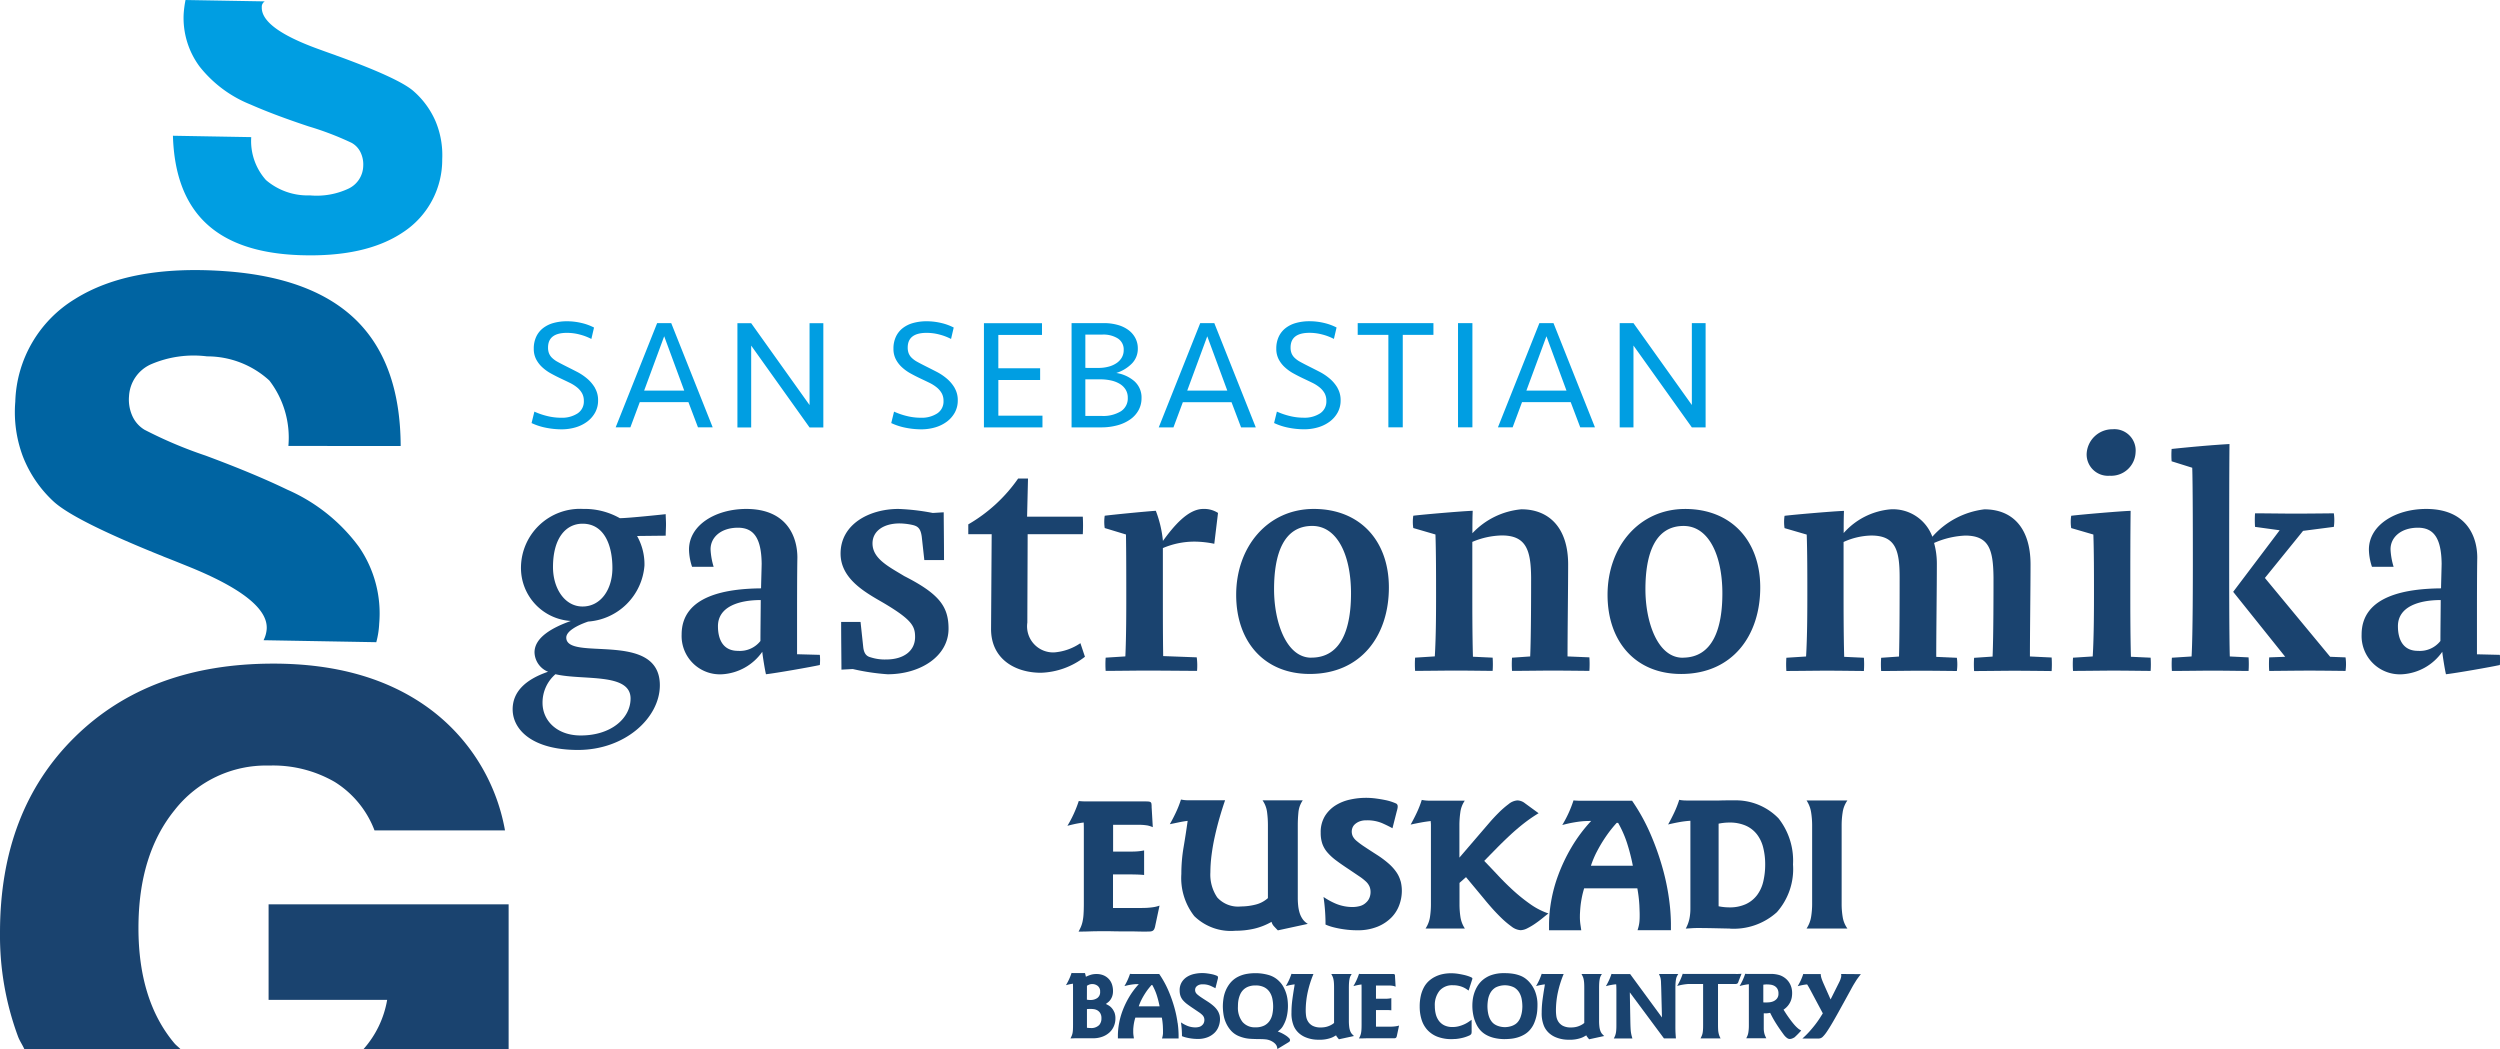 <svg id="logo_header" xmlns="http://www.w3.org/2000/svg" xmlns:xlink="http://www.w3.org/1999/xlink" width="198.328" height="83.223" viewBox="0 0 198.328 83.223">
  <defs>
    <clipPath id="clip-path">
      <rect id="Rectángulo_3390" data-name="Rectángulo 3390" width="198.328" height="83.223" fill="none"/>
    </clipPath>
  </defs>
  <g id="Grupo_5159" data-name="Grupo 5159" clip-path="url(#clip-path)">
    <path id="Trazado_13118" data-name="Trazado 13118" d="M505.1,311.7a2.073,2.073,0,0,1-1.783.782c-1.246,0-1.587-1-1.587-1.954,0-1.563,1.685-2.076,3.395-2.076,0,.61-.024,2.393-.024,3.248m-3.713-5.886a5.567,5.567,0,0,1-.244-1.392c0-.952.831-1.709,2.174-1.709,1.27,0,1.856.855,1.88,2.857,0,.122-.048,1.856-.048,1.954-2.614.025-6.3.513-6.3,3.663a3.039,3.039,0,0,0,3.249,3.151,4.189,4.189,0,0,0,3.15-1.783c.025.318.22,1.514.293,1.783.855-.1,3.492-.562,4.274-.733a4.461,4.461,0,0,0,0-.806L508,312.755V310.7c0-1.9,0-4.249.024-5.617,0-1.685-.855-3.859-4.054-3.859-2.417,0-4.542,1.27-4.542,3.224a4.508,4.508,0,0,0,.244,1.368ZM491.518,313a7.969,7.969,0,0,0,0,1.075c.537,0,2.125-.025,3.224-.025.952,0,2.833.025,2.833.025a3.957,3.957,0,0,0,0-1.075l-1.221-.048-5.177-6.253,3.028-3.736,2.442-.317a3.959,3.959,0,0,0,0-1.075s-2.174.025-3.126.025c-.635,0-2.369-.025-3.126-.025a7.969,7.969,0,0,0,0,1.075l1.954.269-3.688,4.884,4.127,5.153Zm-1.636,1.075a7.754,7.754,0,0,0,0-1.075l-1.49-.073c-.049-1.734-.049-6.032-.049-7.424,0-2.052,0-7.376.025-9.427-1.344.073-3.224.244-4.591.39a6.584,6.584,0,0,0,0,.977l1.636.513c.049,1.319.049,6.252.049,7.571,0,1.123,0,5.642-.1,7.4l-1.563.1a7.625,7.625,0,0,0,0,1.05c.831,0,2.54-.025,3.151-.025,1.05,0,2.442.025,2.93.025M478.867,298.59a1.937,1.937,0,0,0,2.052-1.856,1.69,1.69,0,0,0-1.832-1.832,2.046,2.046,0,0,0-2.051,1.954,1.694,1.694,0,0,0,1.831,1.734m-2.906,15.484c.709,0,2.54-.025,3.151-.025,1.05,0,2.515.025,3,.025a7.605,7.605,0,0,0,0-1.05l-1.563-.073c-.049-1.734-.049-3.981-.049-5.129,0-2.052,0-4.4.025-6.448-.782.024-3.932.293-4.714.391a3.277,3.277,0,0,0,0,.977l1.758.512c.049,1.319.049,3.273.049,4.591,0,1.148,0,3.468-.1,5.08l-1.563.1a7.625,7.625,0,0,0,0,1.05m-3.419-1.148c0-1.807.049-5.617.049-7.3,0-2.906-1.441-4.372-3.663-4.372a6.55,6.55,0,0,0-4.127,2.174,3.324,3.324,0,0,0-3.322-2.174,5.607,5.607,0,0,0-3.712,1.881c0-.586,0-1.2.024-1.758-.782.024-3.932.293-4.714.391a3.277,3.277,0,0,0,0,.977l1.758.512c.049,1.319.049,3.346.049,4.664,0,1.124,0,3.4-.1,5.007l-1.563.1a7.419,7.419,0,0,0,0,1.05c.708,0,2.54-.025,3.15-.025,1.05,0,2.516.025,3,.025a7.437,7.437,0,0,0,0-1.05l-1.563-.073c-.049-1.734-.049-3.932-.049-5.056v-4.054a5.535,5.535,0,0,1,2.2-.512c1.93,0,2.247,1.172,2.247,3.321,0,1.148,0,4.616-.049,6.277l-1.417.1a7.625,7.625,0,0,0,0,1.05c.684,0,2.467-.025,3.1-.025.952,0,2.906.025,2.906.025a3.821,3.821,0,0,0,0-1.05l-1.636-.073c0-1.808.049-5.642.049-7.327a6.163,6.163,0,0,0-.22-1.709,6.829,6.829,0,0,1,2.467-.586c1.929,0,2.222,1.172,2.247,3.321,0,1.148,0,4.616-.073,6.277l-1.466.1a7.625,7.625,0,0,0,0,1.05c.684,0,2.54-.025,3.151-.025.952,0,3,.025,3,.025a8,8,0,0,0,0-1.075Zm-27.549.1c-2,0-2.954-2.857-2.954-5.422,0-2.857.781-5.031,3.028-5.031,2,0,3.077,2.345,3.077,5.348,0,2.687-.708,5.1-3.151,5.1m-.122,1.294c4.078,0,6.277-3.052,6.277-6.862,0-3.712-2.3-6.228-5.959-6.228-3.639,0-6.154,2.979-6.154,6.814,0,3.712,2.222,6.276,5.837,6.276m-13.408-.244c.684,0,2.515-.025,3.15-.025.952,0,2.98.025,2.98.025a8,8,0,0,0,0-1.075l-1.734-.073c0-1.807.049-5.617.049-7.3,0-2.906-1.514-4.372-3.712-4.372a6.073,6.073,0,0,0-3.884,1.9c0-.61,0-1.221.025-1.782-.782.024-3.932.293-4.714.391a3.273,3.273,0,0,0,0,.977l1.758.512c.049,1.319.049,3.492.049,4.811,0,1.148,0,3.249-.1,4.86l-1.563.1a7.606,7.606,0,0,0,0,1.05c.709,0,2.54-.025,3.151-.025,1.05,0,2.515.025,3,.025a7.605,7.605,0,0,0,0-1.05l-1.563-.073c-.049-1.734-.049-3.786-.049-4.909v-4.2a6.276,6.276,0,0,1,2.345-.512c1.929,0,2.3,1.172,2.319,3.321,0,1.148,0,4.616-.073,6.277l-1.441.1a7.382,7.382,0,0,0,0,1.05m-15.923-1.05c-2,0-2.955-2.857-2.955-5.422,0-2.857.782-5.031,3.028-5.031,2,0,3.077,2.345,3.077,5.348,0,2.687-.708,5.1-3.15,5.1m-.122,1.294c4.079,0,6.276-3.052,6.276-6.862,0-3.712-2.3-6.228-5.959-6.228-3.639,0-6.155,2.979-6.155,6.814,0,3.712,2.222,6.276,5.837,6.276m-7.278-12.773a2.023,2.023,0,0,0-1.172-.317c-1.221,0-2.368,1.392-3.2,2.54v-.024a9.108,9.108,0,0,0-.562-2.369c-.782.049-3.273.293-4.054.391a3.269,3.269,0,0,0,0,.977l1.685.512c.025,1.319.025,3.639.025,4.958,0,1.123,0,3.1-.073,4.713l-1.563.1a7.606,7.606,0,0,0,0,1.05c.684,0,2.54-.025,3.15-.025,1.222,0,3.737.025,4.1.025a5.085,5.085,0,0,0-.024-1.075l-2.663-.1c-.024-1.734-.024-3.322-.024-4.713V304.33a6.36,6.36,0,0,1,2.589-.513,7.96,7.96,0,0,1,1.49.171Zm-10.917,10.331a4.273,4.273,0,0,1-2.076.733A2.07,2.07,0,0,1,393,310.239c0-.733.025-6.276.025-7.009H397.4a13.051,13.051,0,0,0,0-1.392h-4.42l.073-3.029h-.781a12.348,12.348,0,0,1-3.957,3.639v.782h1.856l-.049,7.522c0,2.393,1.929,3.468,3.956,3.468a5.987,5.987,0,0,0,3.492-1.27Zm-12.382-6.594h1.563c0-1.417-.025-3.151-.025-3.786-.1,0-.757.049-.879.049a17.414,17.414,0,0,0-2.711-.317c-2.3,0-4.592,1.2-4.592,3.541,0,2.027,2,3.1,3.395,3.908,2.271,1.343,2.516,1.856,2.516,2.711,0,1.1-.9,1.783-2.3,1.783a3.671,3.671,0,0,1-1.221-.171c-.293-.073-.513-.244-.586-.757l-.22-2.052h-1.539c0,1.417.024,3.151.024,3.786l.9-.049a17.5,17.5,0,0,0,2.76.415c2.589,0,4.836-1.417,4.836-3.614,0-1.759-.733-2.76-3.517-4.176-1.2-.733-2.515-1.368-2.515-2.589,0-1,.9-1.587,2.149-1.587a5.146,5.146,0,0,1,.928.1c.488.1.733.244.83.952ZM371.826,311.7a2.071,2.071,0,0,1-1.782.782c-1.246,0-1.588-1-1.588-1.954,0-1.563,1.685-2.076,3.395-2.076,0,.61-.025,2.393-.025,3.248m-3.712-5.886a5.567,5.567,0,0,1-.244-1.392c0-.952.83-1.709,2.174-1.709,1.27,0,1.856.855,1.88,2.857,0,.122-.049,1.856-.049,1.954-2.613.025-6.3.513-6.3,3.663a3.039,3.039,0,0,0,3.248,3.151,4.191,4.191,0,0,0,3.15-1.783c.025.318.22,1.514.293,1.783.855-.1,3.492-.562,4.273-.733a4.335,4.335,0,0,0,0-.806l-1.807-.049V310.7c0-1.9,0-4.249.025-5.617,0-1.685-.855-3.859-4.054-3.859-2.418,0-4.543,1.27-4.543,3.224a4.5,4.5,0,0,0,.244,1.368Zm-10.4,3.15c-1.417,0-2.344-1.441-2.344-3.126,0-2.344,1.05-3.443,2.344-3.443,1.709,0,2.369,1.685,2.369,3.517,0,1.709-.928,3.052-2.369,3.052m3.81,7.3c0,1.563-1.539,2.931-3.956,2.931-1.88,0-3.028-1.172-3.028-2.589a2.972,2.972,0,0,1,1.025-2.271c2.149.513,5.959-.147,5.959,1.929m-3.81-15.044a4.688,4.688,0,0,0-4.884,4.591,4.212,4.212,0,0,0,3.956,4.3c-1.441.513-2.882,1.294-2.882,2.491a1.715,1.715,0,0,0,1.074,1.538c-1.856.635-2.809,1.636-2.809,2.979,0,1.636,1.587,3.224,5.178,3.224,3.761,0,6.5-2.564,6.5-5.129,0-4.4-7.424-1.856-7.424-3.785,0-.513.879-.977,1.733-1.27a4.829,4.829,0,0,0,4.47-4.445,4.581,4.581,0,0,0-.586-2.344l2.271-.025c0-.269.024-.61.024-.9s-.024-.586-.024-.806c0,0-2.955.318-3.639.318a5.67,5.67,0,0,0-2.955-.733" transform="translate(-311.5 -260.849)" fill="#1a436f"/>
    <path id="Trazado_13119" data-name="Trazado 13119" d="M29.71,469.129H40.062a15.343,15.343,0,0,0-6.123-9.749Q29.108,455.9,21.68,455.9q-9.836,0-15.758,5.839T0,477.243a23.049,23.049,0,0,0,1.434,8.249c.134.352.344.646.495.985H14.314c-.164-.171-.35-.3-.505-.489q-2.826-3.388-2.825-9.119,0-5.811,2.867-9.347a9.21,9.21,0,0,1,7.514-3.535,9.77,9.77,0,0,1,5.191,1.3,7.775,7.775,0,0,1,3.154,3.843M40.35,486.477V474.994H21.308v7.579h9.406a7.877,7.877,0,0,1-1.869,3.9Z" transform="translate(0 -403.254)" fill="#1a436f"/>
    <path id="Trazado_13120" data-name="Trazado 13120" d="M40.856,199.494q-.023-6.434-3.424-9.876-3.471-3.5-10.546-3.995-7.493-.524-11.859,2.205a9.865,9.865,0,0,0-4.744,8.153,9.988,9.988,0,0,0,.611,4.366,9.631,9.631,0,0,0,2.427,3.551q1.63,1.5,8.375,4.227c.162.061.282.11.361.149q.628.242,1.808.721,6.531,2.612,6.362,5.028a2.325,2.325,0,0,1-.249.879l8.943.157a6.767,6.767,0,0,0,.231-1.476,9.3,9.3,0,0,0-1.617-6.1,14.025,14.025,0,0,0-5.667-4.521q-2.636-1.275-6.5-2.709a34.277,34.277,0,0,1-4.836-2.048,2.443,2.443,0,0,1-.964-1.095,3.171,3.171,0,0,1-.262-1.567,2.936,2.936,0,0,1,1.738-2.529,8.561,8.561,0,0,1,4.453-.63,7.3,7.3,0,0,1,4.944,1.919,7.44,7.44,0,0,1,1.507,5.188Z" transform="translate(-9.07 -164.113)" fill="#0064a2"/>
    <path id="Trazado_13121" data-name="Trazado 13121" d="M131.659,4.369q-.443-.153-1.275-.457-4.606-1.658-4.547-3.343a.493.493,0,0,1,.241-.459L119.787,0a8.378,8.378,0,0,0-.147,1.092,6.468,6.468,0,0,0,1.273,4.2A9.762,9.762,0,0,0,124.964,8.3q1.864.822,4.587,1.726a23.87,23.87,0,0,1,3.414,1.307,1.7,1.7,0,0,1,.7.738,2.2,2.2,0,0,1,.22,1.083,2.045,2.045,0,0,1-1.147,1.8,5.957,5.957,0,0,1-3.082.546,5.077,5.077,0,0,1-3.486-1.215A4.647,4.647,0,0,1,125,10.878l-6.212-.109q.132,4.6,2.631,6.95t7.432,2.523q5.226.183,8.2-1.822a6.867,6.867,0,0,0,3.1-5.786,6.955,6.955,0,0,0-.532-3.021A6.7,6.7,0,0,0,137.841,7.2q-1.17-1-5.928-2.737c-.114-.038-.2-.069-.255-.095" transform="translate(-105.069)" fill="#009ee2"/>
    <path id="Trazado_13122" data-name="Trazado 13122" d="M458.359,229.129v-8.27h-1.092v6.494l-4.631-6.494h-1.093v8.27h1.093v-6.494l4.631,6.494ZM445.732,221.9l1.589,4.309h-3.179Zm.559-1.043h-1.118l-3.29,8.27h1.167l.745-2h3.862l.757,2h1.167Zm-6.432,0h-1.142v8.27h1.142Zm-9.1,0v.931h2.433v7.338h1.142v-7.338h2.433v-.931Zm-1.6,5.14a2.885,2.885,0,0,0-.621-.739,4.266,4.266,0,0,0-.819-.546q-.447-.23-.844-.429t-.677-.353a1.983,1.983,0,0,1-.447-.323,1.036,1.036,0,0,1-.242-.36,1.241,1.241,0,0,1-.075-.453q0-1.167,1.5-1.167a3.963,3.963,0,0,1,1.03.137,4.335,4.335,0,0,1,.907.347l.211-.906a4.222,4.222,0,0,0-.987-.36,4.929,4.929,0,0,0-1.161-.137,3.924,3.924,0,0,0-1.068.137,2.373,2.373,0,0,0-.832.41,1.864,1.864,0,0,0-.54.683,2.188,2.188,0,0,0-.193.943,1.8,1.8,0,0,0,.18.826,2.263,2.263,0,0,0,.478.634,3.454,3.454,0,0,0,.689.5q.392.217.814.416.372.175.7.335a2.943,2.943,0,0,1,.577.366,1.633,1.633,0,0,1,.391.459,1.244,1.244,0,0,1,.143.615,1.124,1.124,0,0,1-.5.987,2.257,2.257,0,0,1-1.3.342,4.591,4.591,0,0,1-1.112-.137,5.662,5.662,0,0,1-1.012-.348l-.223.907a4.847,4.847,0,0,0,1.149.373,6.318,6.318,0,0,0,1.223.124,3.881,3.881,0,0,0,1.136-.161,2.9,2.9,0,0,0,.919-.46,2.252,2.252,0,0,0,.621-.72,1.971,1.971,0,0,0,.23-.956,1.9,1.9,0,0,0-.248-.981m-10.331-4.1,1.589,4.309h-3.179Zm.559-1.043h-1.118l-3.29,8.27h1.167l.745-2h3.861l.758,2h1.167Zm-10.231,3.551v-2.644h1.366a2.162,2.162,0,0,1,1.21.307,1.032,1.032,0,0,1,.466.922,1.156,1.156,0,0,1-.149.59,1.36,1.36,0,0,1-.416.443,2.027,2.027,0,0,1-.633.283,3.03,3.03,0,0,1-.788.1Zm2.81,3.447a2.678,2.678,0,0,1-1.49.365h-1.321v-2.905h1.172a4,4,0,0,1,.847.086,2.31,2.31,0,0,1,.7.266,1.388,1.388,0,0,1,.474.457,1.2,1.2,0,0,1,.174.649,1.211,1.211,0,0,1-.554,1.082m1.106-2.367a2.872,2.872,0,0,0-1.462-.678,3,3,0,0,0,1.226-.738,1.66,1.66,0,0,0,.48-1.208,1.75,1.75,0,0,0-.193-.818,1.879,1.879,0,0,0-.548-.639,2.586,2.586,0,0,0-.852-.408,3.958,3.958,0,0,0-1.1-.143H408.06v8.27h2.34a4.818,4.818,0,0,0,1.313-.168,3.236,3.236,0,0,0,1.014-.473,2.154,2.154,0,0,0,.653-.734,1.954,1.954,0,0,0,.23-.939,1.725,1.725,0,0,0-.541-1.324m-11.962,3.638h4.644V228.2h-3.5v-2.831h3.315v-.931H402.25v-2.644h3.464v-.931h-4.606ZM398.786,226a2.884,2.884,0,0,0-.621-.739,4.265,4.265,0,0,0-.819-.546q-.448-.23-.844-.429t-.677-.353a2,2,0,0,1-.447-.323,1.034,1.034,0,0,1-.242-.36,1.253,1.253,0,0,1-.075-.453q0-1.167,1.5-1.167a3.96,3.96,0,0,1,1.031.137,4.337,4.337,0,0,1,.907.347l.211-.906a4.225,4.225,0,0,0-.987-.36,4.93,4.93,0,0,0-1.161-.137,3.923,3.923,0,0,0-1.068.137,2.373,2.373,0,0,0-.832.41,1.864,1.864,0,0,0-.54.683,2.187,2.187,0,0,0-.192.943,1.8,1.8,0,0,0,.18.826,2.264,2.264,0,0,0,.478.634,3.441,3.441,0,0,0,.689.5q.391.217.813.416.372.175.7.335a2.943,2.943,0,0,1,.577.366,1.634,1.634,0,0,1,.391.459,1.236,1.236,0,0,1,.143.615,1.124,1.124,0,0,1-.5.987,2.257,2.257,0,0,1-1.3.342,4.591,4.591,0,0,1-1.112-.137,5.661,5.661,0,0,1-1.012-.348l-.223.907a4.846,4.846,0,0,0,1.149.373,6.318,6.318,0,0,0,1.223.124,3.881,3.881,0,0,0,1.136-.161,2.9,2.9,0,0,0,.919-.46,2.246,2.246,0,0,0,.621-.72,1.964,1.964,0,0,0,.23-.956,1.9,1.9,0,0,0-.248-.981m-10.417,3.129v-8.27h-1.093v6.494l-4.631-6.494h-1.092v8.27h1.092v-6.494l4.631,6.494ZM375.742,221.9l1.589,4.309h-3.179Zm.558-1.043h-1.117l-3.291,8.27h1.167l.745-2h3.861l.758,2h1.167ZM370.253,226a2.881,2.881,0,0,0-.621-.739,4.265,4.265,0,0,0-.819-.546q-.447-.23-.844-.429t-.677-.353a1.985,1.985,0,0,1-.447-.323,1.035,1.035,0,0,1-.242-.36,1.241,1.241,0,0,1-.075-.453q0-1.167,1.5-1.167a3.963,3.963,0,0,1,1.03.137,4.335,4.335,0,0,1,.907.347l.211-.906a4.226,4.226,0,0,0-.987-.36,4.929,4.929,0,0,0-1.161-.137,3.932,3.932,0,0,0-1.068.137,2.376,2.376,0,0,0-.832.41,1.865,1.865,0,0,0-.54.683,2.189,2.189,0,0,0-.192.943,1.788,1.788,0,0,0,.18.826,2.265,2.265,0,0,0,.478.634,3.457,3.457,0,0,0,.689.5q.392.217.813.416.373.175.7.335a2.948,2.948,0,0,1,.578.366,1.633,1.633,0,0,1,.391.459,1.243,1.243,0,0,1,.143.615,1.124,1.124,0,0,1-.5.987,2.257,2.257,0,0,1-1.3.342,4.592,4.592,0,0,1-1.112-.137,5.642,5.642,0,0,1-1.012-.348l-.223.907a4.839,4.839,0,0,0,1.148.373,6.33,6.33,0,0,0,1.223.124,3.881,3.881,0,0,0,1.136-.161,2.9,2.9,0,0,0,.919-.46,2.252,2.252,0,0,0,.621-.72,1.972,1.972,0,0,0,.23-.956,1.9,1.9,0,0,0-.248-.981" transform="translate(-323.051 -195.224)" fill="#009ee2"/>
    <path id="Trazado_13123" data-name="Trazado 13123" d="M769.672,671.585a3.729,3.729,0,0,1,.234-.555,5.426,5.426,0,0,1,.275-.474q.141-.219.272-.383c.087-.11.165-.2.237-.28h.054a4.368,4.368,0,0,1,.356.808,7.977,7.977,0,0,1,.225.884Zm3.081,1.32a8.894,8.894,0,0,0-.253-1.217,10.586,10.586,0,0,0-.475-1.344,7.646,7.646,0,0,0-.731-1.324H769.3c-.061,0-.121,0-.18,0a1.4,1.4,0,0,1-.142-.011,4.651,4.651,0,0,1-.444.972c.153-.04.285-.071.4-.092s.212-.036.3-.046.166-.017.237-.019.141,0,.207,0a5.943,5.943,0,0,0-.785,1.053,6.838,6.838,0,0,0-.513,1.079,5.774,5.774,0,0,0-.279,1.03,5.432,5.432,0,0,0-.084.9v.245h1.271c-.01-.072-.022-.149-.035-.234a2.071,2.071,0,0,1-.019-.309c0-.02,0-.066,0-.138s.009-.157.019-.257.027-.21.05-.332a3.439,3.439,0,0,1,.1-.382h2.1a5.453,5.453,0,0,1,.081.673c.007.184.011.3.011.352,0,.082,0,.152,0,.211a1.2,1.2,0,0,1-.016.157c-.007.046-.017.09-.026.13s-.023.084-.038.131h1.317v-.276a7.633,7.633,0,0,0-.073-.945" transform="translate(-679.333 -591.753)" fill="#1a436f"/>
    <path id="Trazado_13124" data-name="Trazado 13124" d="M842.7,672.9a1.509,1.509,0,0,0,.675-.134,1.126,1.126,0,0,0,.43-.364,1.461,1.461,0,0,0,.227-.528,2.943,2.943,0,0,0,.065-.628,3.029,3.029,0,0,0-.061-.612,1.5,1.5,0,0,0-.219-.536,1.127,1.127,0,0,0-.43-.379,1.478,1.478,0,0,0-.687-.142,1.534,1.534,0,0,0-.587.1,1.131,1.131,0,0,0-.395.26,1.2,1.2,0,0,0-.238.356,1.971,1.971,0,0,0-.122.379,2.217,2.217,0,0,0-.047.345q-.007.161-.007.245a1.824,1.824,0,0,0,.361,1.209,1.279,1.279,0,0,0,1.036.428m1.732,1.722c-.005-.036-.012-.078-.019-.126a.493.493,0,0,0-.054-.153.673.673,0,0,0-.123-.16,1.112,1.112,0,0,0-.226-.165,1.286,1.286,0,0,0-.491-.161q-.238-.023-.383-.023c-.332,0-.629-.009-.893-.027a2.721,2.721,0,0,1-.793-.18,1.728,1.728,0,0,1-.7-.467,2.4,2.4,0,0,1-.406-.639,2.6,2.6,0,0,1-.192-.681,4.5,4.5,0,0,1-.046-.6,4.3,4.3,0,0,1,.046-.6,2.662,2.662,0,0,1,.18-.655,2.473,2.473,0,0,1,.375-.62,1.925,1.925,0,0,1,.639-.493,2.512,2.512,0,0,1,.662-.211,4.109,4.109,0,0,1,.685-.057,3.8,3.8,0,0,1,1.033.142,1.9,1.9,0,0,1,.873.524,1.953,1.953,0,0,1,.337.467,2.949,2.949,0,0,1,.207.509,2.914,2.914,0,0,1,.1.5,4.312,4.312,0,0,1,.027.452,3.8,3.8,0,0,1-.084.8,2.623,2.623,0,0,1-.281.746,1.2,1.2,0,0,1-.225.306q-.11.1-.217.184a2.3,2.3,0,0,1,.341.141,3.121,3.121,0,0,1,.314.184,1.431,1.431,0,0,1,.23.188.258.258,0,0,1,.088.153.184.184,0,0,1-.027.108.212.212,0,0,1-.066.061Z" transform="translate(-743.097 -591.4)" fill="#1a436f"/>
    <path id="Trazado_13125" data-name="Trazado 13125" d="M979.479,673.217a.523.523,0,0,1-.031.214.429.429,0,0,1-.2.138,2.789,2.789,0,0,1-.41.145,3.5,3.5,0,0,1-.375.08,2.908,2.908,0,0,1-.314.035c-.094,0-.17.008-.226.008a3.072,3.072,0,0,1-1.182-.2,2.12,2.12,0,0,1-.793-.551,2.171,2.171,0,0,1-.448-.819,3.465,3.465,0,0,1-.142-1.006,3.852,3.852,0,0,1,.088-.862,2.644,2.644,0,0,1,.245-.666,1.911,1.911,0,0,1,.375-.49,2.163,2.163,0,0,1,.486-.34,2.493,2.493,0,0,1,.62-.222,3.178,3.178,0,0,1,.666-.069,3.569,3.569,0,0,1,.585.046q.28.046.506.1a3.131,3.131,0,0,1,.371.114,1.709,1.709,0,0,1,.184.081c.036.025.054.051.054.077a.2.2,0,0,1-.012.065l-.034.1-.253.788-.176-.119a1.821,1.821,0,0,0-.261-.142,1.865,1.865,0,0,0-.356-.114,2.043,2.043,0,0,0-.456-.046,1.325,1.325,0,0,0-1.056.433,1.806,1.806,0,0,0-.375,1.221,2.534,2.534,0,0,0,.08.655,1.487,1.487,0,0,0,.252.528,1.176,1.176,0,0,0,.436.352,1.458,1.458,0,0,0,.631.126,1.921,1.921,0,0,0,.5-.061,2.74,2.74,0,0,0,.417-.146,2.347,2.347,0,0,0,.337-.184q.149-.1.264-.184Z" transform="translate(-862.732 -591.402)" fill="#1a436f"/>
    <path id="Trazado_13126" data-name="Trazado 13126" d="M1014.04,672.887a1.71,1.71,0,0,0,.237-.019,1.68,1.68,0,0,0,.291-.069,1.234,1.234,0,0,0,.3-.145.943.943,0,0,0,.253-.249,1.226,1.226,0,0,0,.157-.295,2.354,2.354,0,0,0,.092-.318,2.419,2.419,0,0,0,.046-.306c.007-.1.012-.184.012-.26a3.339,3.339,0,0,0-.047-.521,1.6,1.6,0,0,0-.187-.543,1.185,1.185,0,0,0-.417-.424,1.65,1.65,0,0,0-1.469,0,1.172,1.172,0,0,0-.417.428,1.655,1.655,0,0,0-.187.543,3.279,3.279,0,0,0-.046.517q0,.108.011.252a2.776,2.776,0,0,0,.042.306,1.913,1.913,0,0,0,.092.321,1.3,1.3,0,0,0,.161.3.946.946,0,0,0,.252.249,1.259,1.259,0,0,0,.3.145,1.585,1.585,0,0,0,.29.069,1.8,1.8,0,0,0,.241.019m0,.949a3.585,3.585,0,0,1-.88-.1,2.432,2.432,0,0,1-.651-.26,1.8,1.8,0,0,1-.464-.391,2.033,2.033,0,0,1-.3-.486,3.057,3.057,0,0,1-.222-.693,3.8,3.8,0,0,1-.069-.723,3.907,3.907,0,0,1,.03-.467,2.786,2.786,0,0,1,.115-.516,2.616,2.616,0,0,1,.229-.517,2.1,2.1,0,0,1,.367-.467,2.193,2.193,0,0,1,.723-.444,2.974,2.974,0,0,1,1.076-.168,4.213,4.213,0,0,1,.746.057,2.674,2.674,0,0,1,.532.15,1.746,1.746,0,0,1,.368.2,2.243,2.243,0,0,1,.245.207,2.5,2.5,0,0,1,.524.777,2.933,2.933,0,0,1,.21,1.191q0,.152-.016.371a3.045,3.045,0,0,1-.072.471,3.406,3.406,0,0,1-.165.517,1.985,1.985,0,0,1-.291.494,1.719,1.719,0,0,1-.471.417,2.417,2.417,0,0,1-.543.241,2.835,2.835,0,0,1-.547.111q-.268.027-.475.027" transform="translate(-894.657 -591.402)" fill="#1a436f"/>
    <path id="Trazado_13127" data-name="Trazado 13127" d="M734.944,672.506a.866.866,0,0,1-.654.214,1.374,1.374,0,0,1-.161-.007L734,672.7v-1.485c.087,0,.15-.008.191-.008h.1c.051,0,.123,0,.218.012a.792.792,0,0,1,.284.08.665.665,0,0,1,.249.222.742.742,0,0,1,.107.429.779.779,0,0,1-.2.559M734,669.368a1.238,1.238,0,0,1,.2-.1.668.668,0,0,1,.225-.035.689.689,0,0,1,.429.146.54.54,0,0,1,.191.459.563.563,0,0,1-.226.505.925.925,0,0,1-.532.153c-.056,0-.108,0-.157-.007l-.134-.015Zm2.17,2.1a1.2,1.2,0,0,0-.21-.34,1.028,1.028,0,0,0-.252-.207c-.087-.049-.156-.085-.207-.111.056-.04.117-.088.184-.141a1,1,0,0,0,.184-.2,1.133,1.133,0,0,0,.141-.287,1.259,1.259,0,0,0,.057-.405,1.675,1.675,0,0,0-.072-.486,1.169,1.169,0,0,0-.234-.429,1.222,1.222,0,0,0-.409-.306,1.385,1.385,0,0,0-.6-.119,1.465,1.465,0,0,0-.467.066,3.272,3.272,0,0,0-.367.149c-.02-.087-.035-.146-.042-.176s-.019-.069-.035-.115H733.1c-.061,0-.121,0-.179,0s-.106-.007-.142-.012a4.68,4.68,0,0,1-.444.972c.153-.041.286-.072.4-.092.055-.01.106-.019.155-.026,0,.095.006.2.006.309v2.916q0,.245-.007.405a2.029,2.029,0,0,1-.031.28,1.107,1.107,0,0,1-.065.218c-.028.067-.062.138-.1.215l.345-.012c.1,0,.23,0,.383,0l.2,0c.1,0,.2,0,.309,0s.22,0,.322,0l.214,0a2.139,2.139,0,0,0,.762-.127,1.674,1.674,0,0,0,.563-.34,1.422,1.422,0,0,0,.348-.5,1.527,1.527,0,0,0,.119-.6,1.31,1.31,0,0,0-.088-.512" transform="translate(-647.771 -591.166)" fill="#1a436f"/>
    <path id="Trazado_13128" data-name="Trazado 13128" d="M888.554,673.769a.8.8,0,0,1-.126-.222,1.4,1.4,0,0,1-.08-.333,3.808,3.808,0,0,1-.027-.5v-2.587q0-.267.015-.444a2.39,2.39,0,0,1,.042-.295.877.877,0,0,1,.069-.2,1.828,1.828,0,0,1,.1-.168h-1.623c.031.056.06.113.089.168a1.048,1.048,0,0,1,.072.2,1.8,1.8,0,0,1,.046.291c.011.115.015.264.015.447v2.779a1.561,1.561,0,0,1-.134.1,1.592,1.592,0,0,1-.215.115,1.659,1.659,0,0,1-.3.1,1.771,1.771,0,0,1-.406.041,1.322,1.322,0,0,1-.65-.134.956.956,0,0,1-.36-.337,1.11,1.11,0,0,1-.153-.433,3.338,3.338,0,0,1-.03-.428,6.853,6.853,0,0,1,.161-1.485,8.334,8.334,0,0,1,.452-1.424h-1.426c-.061,0-.121,0-.179,0a1.366,1.366,0,0,1-.142-.012,4.657,4.657,0,0,1-.444.972q.229-.061.4-.092c.112-.021.212-.036.3-.046h0c-.01.074-.021.144-.03.207q-.084.489-.153,1a7.746,7.746,0,0,0-.069,1.037,2.566,2.566,0,0,0,.188,1.076,1.631,1.631,0,0,0,.509.639,1.791,1.791,0,0,0,.406.234,2.571,2.571,0,0,0,.421.134,2.533,2.533,0,0,0,.386.058c.12.007.218.011.295.011a2.873,2.873,0,0,0,.5-.038,2.643,2.643,0,0,0,.375-.092,1.5,1.5,0,0,0,.268-.114l.191-.108a.433.433,0,0,0,.069.123l.153.191,1.2-.26a1.22,1.22,0,0,1-.165-.165" transform="translate(-781.313 -591.752)" fill="#1a436f"/>
    <path id="Trazado_13129" data-name="Trazado 13129" d="M933.268,673.144a1.466,1.466,0,0,1-.146.026c-.054.008-.118.014-.191.02s-.165.007-.272.007h-1.087v-1.316h.666c.051,0,.132,0,.241,0s.213.009.31.019v-.964a1.909,1.909,0,0,1-.222.035c-.076.008-.16.012-.253.012h-.743v-1.049h.957a2.046,2.046,0,0,1,.4.027,1.083,1.083,0,0,1,.2.066l-.046-.788a.854.854,0,0,0-.007-.13.093.093,0,0,0-.038-.066.2.2,0,0,0-.088-.023c-.038,0-.09,0-.157,0h-2.247c-.061,0-.121,0-.179,0s-.106-.007-.142-.012a4.661,4.661,0,0,1-.444.972q.229-.061.4-.092c.09-.017.169-.028.243-.038,0,.08.006.168.006.267v2.9q0,.26-.011.428a1.86,1.86,0,0,1-.038.287,1.175,1.175,0,0,1-.065.207c-.026.059-.056.121-.092.188q.169,0,.306,0l.264-.007c.084,0,.167,0,.249,0h.268l.291,0c.142,0,.293,0,.451,0s.318,0,.464,0l.309,0c.082,0,.147,0,.2,0a.239.239,0,0,0,.111-.027.161.161,0,0,0,.061-.068.524.524,0,0,0,.038-.131l.168-.788a.968.968,0,0,1-.126.038" transform="translate(-822.413 -591.751)" fill="#1a436f"/>
    <path id="Trazado_13130" data-name="Trazado 13130" d="M1060.46,673.769a.824.824,0,0,1-.126-.222,1.433,1.433,0,0,1-.081-.333,3.931,3.931,0,0,1-.027-.5v-2.587c0-.178.005-.326.015-.444a2.175,2.175,0,0,1,.043-.295.884.884,0,0,1,.068-.2c.028-.056.06-.112.1-.168h-1.623c.031.056.06.113.088.168a1,1,0,0,1,.073.2,1.871,1.871,0,0,1,.046.291c.01.115.015.264.015.447v2.779a1.408,1.408,0,0,1-.134.1,1.573,1.573,0,0,1-.214.115,1.664,1.664,0,0,1-.3.1,1.771,1.771,0,0,1-.406.041,1.323,1.323,0,0,1-.65-.134.957.957,0,0,1-.36-.337,1.111,1.111,0,0,1-.153-.433,3.252,3.252,0,0,1-.03-.428,6.861,6.861,0,0,1,.161-1.485,8.34,8.34,0,0,1,.452-1.424h-1.426c-.061,0-.121,0-.179,0a1.356,1.356,0,0,1-.142-.012,4.654,4.654,0,0,1-.444.972q.229-.061.4-.092c.112-.021.212-.036.3-.046h0c-.01.074-.02.144-.03.207q-.085.489-.153,1a7.636,7.636,0,0,0-.069,1.037,2.567,2.567,0,0,0,.188,1.076,1.62,1.62,0,0,0,.509.639,1.8,1.8,0,0,0,.405.234,2.593,2.593,0,0,0,.422.134,2.529,2.529,0,0,0,.386.058q.18.011.295.011a2.873,2.873,0,0,0,.5-.038,2.644,2.644,0,0,0,.375-.092,1.5,1.5,0,0,0,.268-.114l.192-.108a.434.434,0,0,0,.068.123c.026.031.077.095.153.191l1.2-.26a1.218,1.218,0,0,1-.165-.165" transform="translate(-933.369 -591.752)" fill="#1a436f"/>
    <path id="Trazado_13131" data-name="Trazado 13131" d="M1107.478,669.022c.031.077.058.142.08.2a.859.859,0,0,1,.054.188,2.176,2.176,0,0,1,.026.267c0,.107.01.251.015.429l.061,2.365-2.526-3.445h-1.157c-.061,0-.122,0-.181,0s-.105-.006-.141-.011a4.626,4.626,0,0,1-.444.972c.153-.041.286-.071.4-.092s.212-.036.3-.046l.117-.009q.016.188.016.461v2.718c0,.153,0,.284-.008.39a2.019,2.019,0,0,1-.03.28,1.44,1.44,0,0,1-.061.222,1.723,1.723,0,0,1-.107.226h1.477c-.02-.067-.039-.132-.057-.2a2.214,2.214,0,0,1-.049-.226,2.794,2.794,0,0,1-.035-.313c-.008-.123-.014-.276-.019-.46l-.046-2.457,2.709,3.651h.949c-.005-.057-.01-.115-.015-.176s-.01-.141-.016-.237-.009-.216-.011-.356,0-.318,0-.532v-2.694q0-.268.016-.444a2.2,2.2,0,0,1,.042-.295.823.823,0,0,1,.069-.2c.028-.054.06-.111.1-.173Z" transform="translate(-975.868 -591.754)" fill="#1a436f"/>
    <path id="Trazado_13132" data-name="Trazado 13132" d="M1156.9,668.957q-.237,0-.451,0h-3.441c-.061,0-.12,0-.178,0a1.286,1.286,0,0,1-.14-.012,4.639,4.639,0,0,1-.439.963c.152-.04.282-.071.393-.091s.21-.035.3-.045.164-.017.235-.019l.147,0h.984v3.2c0,.163,0,.3-.008.405a2.039,2.039,0,0,1-.031.28,1.027,1.027,0,0,1-.065.218c-.028.066-.062.138-.1.215h1.592a1.541,1.541,0,0,1-.107-.23,1.46,1.46,0,0,1-.061-.226,1.8,1.8,0,0,1-.03-.275c-.005-.1-.008-.233-.008-.386v-3.2h1.2c.081,0,.147,0,.195,0a.3.3,0,0,0,.119-.027.177.177,0,0,0,.072-.069.557.557,0,0,0,.05-.138l.229-.575c-.142.01-.293.017-.451.019" transform="translate(-1019.2 -591.693)" fill="#1a436f"/>
    <path id="Trazado_13133" data-name="Trazado 13133" d="M1198.115,671.029a.744.744,0,0,1-.291.211,1.1,1.1,0,0,1-.322.076c-.1.008-.177.012-.218.012h-.092c-.031,0-.082,0-.153-.008v-1.4a1.4,1.4,0,0,1,.253-.023c.081,0,.177,0,.286.015a.906.906,0,0,1,.314.088.646.646,0,0,1,.249.218.7.7,0,0,1,.1.4.612.612,0,0,1-.127.413m1.791,2.445a2.585,2.585,0,0,1-.417-.394c-.092-.107-.18-.217-.264-.329s-.164-.222-.238-.329-.141-.206-.2-.3-.106-.164-.142-.226a1.547,1.547,0,0,0,.348-.313,1.477,1.477,0,0,0,.207-.337,1.393,1.393,0,0,0,.1-.333,1.962,1.962,0,0,0,.027-.318,1.623,1.623,0,0,0-.053-.44,1.526,1.526,0,0,0-.131-.326,1.346,1.346,0,0,0-.157-.23,1.488,1.488,0,0,0-.134-.138,1.5,1.5,0,0,0-.513-.3,2.389,2.389,0,0,0-.757-.1h-.115c-.076,0-.163,0-.26,0s-.192,0-.283,0h-1q-.092,0-.18,0a1.342,1.342,0,0,1-.141-.012,4.617,4.617,0,0,1-.444.972c.153-.041.286-.071.4-.092s.212-.036.3-.046l.035,0c0,.08,0,.167,0,.264v2.9c0,.163,0,.3-.012.41a2.447,2.447,0,0,1-.034.283,1.219,1.219,0,0,1-.061.215,2.161,2.161,0,0,1-.1.21h1.592a2.084,2.084,0,0,1-.111-.241,1.332,1.332,0,0,1-.065-.233,1.783,1.783,0,0,1-.027-.275c0-.1,0-.225,0-.368v-.865a1.63,1.63,0,0,0,.291,0c.067-.008.138-.02.215-.035q.1.2.2.387c.069.124.144.254.226.386s.171.27.268.413.207.3.329.467c.021.031.05.071.088.119a1.276,1.276,0,0,0,.126.138.962.962,0,0,0,.149.115.318.318,0,0,0,.165.049.513.513,0,0,0,.165-.027.867.867,0,0,0,.149-.065l.069-.038a6.579,6.579,0,0,0,.477-.48l.053-.062c-.048-.03-.1-.056-.144-.09" transform="translate(-1057.154 -591.801)" fill="#1a436f"/>
    <path id="Trazado_13134" data-name="Trazado 13134" d="M1238.465,669.022c.005.041.009.08.012.119a.473.473,0,0,1-.016.138,1.786,1.786,0,0,1-.061.2,2.4,2.4,0,0,1-.134.291l-.635,1.271-.543-1.224q-.085-.192-.13-.314c-.031-.082-.054-.151-.069-.207a1.067,1.067,0,0,1-.03-.145,1,1,0,0,1-.008-.123h-1.064q-.092,0-.18,0c-.058,0-.106-.006-.142-.011a4.62,4.62,0,0,1-.444.972c.153-.041.286-.071.4-.092s.212-.036.3-.046l.052,0c.083.134.17.285.261.455l.98,1.837q-.1.162-.241.383t-.34.482c-.133.174-.285.357-.455.551a6.828,6.828,0,0,1-.585.582h1.24a.53.53,0,0,0,.233-.038.653.653,0,0,0,.119-.077,2.489,2.489,0,0,0,.348-.425q.2-.293.475-.765t.627-1.114q.357-.643.808-1.469c.082-.153.154-.283.219-.391s.124-.2.179-.291.115-.172.176-.256.133-.177.215-.28Z" transform="translate(-1092.408 -591.754)" fill="#1a436f"/>
    <path id="Trazado_13135" data-name="Trazado 13135" d="M813.575,671.9a1.154,1.154,0,0,0-.161-.352,1.826,1.826,0,0,0-.3-.34,3.891,3.891,0,0,0-.471-.352q-.3-.191-.494-.321a3.161,3.161,0,0,1-.306-.227.593.593,0,0,1-.153-.183.449.449,0,0,1-.042-.2.425.425,0,0,1,.027-.138.363.363,0,0,1,.1-.142.582.582,0,0,1,.18-.111.726.726,0,0,1,.279-.046,1.518,1.518,0,0,1,.616.111c.166.074.3.142.41.2l.168-.666a1.1,1.1,0,0,0,.034-.142.622.622,0,0,0,0-.065.168.168,0,0,0-.008-.042.125.125,0,0,0-.046-.058,1.689,1.689,0,0,0-.161-.065,2.057,2.057,0,0,0-.279-.077c-.11-.023-.231-.043-.364-.061a3.03,3.03,0,0,0-.405-.027,2.912,2.912,0,0,0-.616.069,1.776,1.776,0,0,0-.574.23,1.316,1.316,0,0,0-.421.425,1.209,1.209,0,0,0-.165.654,1.3,1.3,0,0,0,.065.436,1.082,1.082,0,0,0,.2.345,2.119,2.119,0,0,0,.348.318q.211.157.5.349l.4.271a1.973,1.973,0,0,1,.264.207.6.6,0,0,1,.142.195.567.567,0,0,1,.042.222.6.6,0,0,1-.042.222.474.474,0,0,1-.126.184.549.549,0,0,1-.252.145,1.09,1.09,0,0,1-.284.038,1.717,1.717,0,0,1-.654-.126,2.776,2.776,0,0,1-.5-.271c0,.011,0,.023.006.033a7.516,7.516,0,0,1,.073.946v.111a2,2,0,0,0,.3.1,3.913,3.913,0,0,0,.451.088,3.62,3.62,0,0,0,.494.034,2.054,2.054,0,0,0,.819-.146,1.631,1.631,0,0,0,.548-.368,1.387,1.387,0,0,0,.306-.5,1.631,1.631,0,0,0,.1-.537,1.546,1.546,0,0,0-.046-.386" transform="translate(-716.839 -591.401)" fill="#1a436f"/>
    <path id="Trazado_13136" data-name="Trazado 13136" d="M812.258,559.664c-.088-.088-.186-.192-.295-.309a.829.829,0,0,1-.206-.368,5.12,5.12,0,0,1-1.384.545,6.549,6.549,0,0,1-1.472.162,4.15,4.15,0,0,1-3.275-1.163,4.9,4.9,0,0,1-1.024-3.341,12.657,12.657,0,0,1,.176-2.113q.177-1.038.324-2.1-.354.044-.707.118l-.707.147q.266-.471.493-.957a7.974,7.974,0,0,0,.391-1,3.041,3.041,0,0,0,.6.06h2.9q-.22.633-.427,1.347t-.375,1.465q-.17.751-.265,1.487a10.986,10.986,0,0,0-.1,1.414,3.223,3.223,0,0,0,.545,1.995,2.229,2.229,0,0,0,1.884.714,4.771,4.771,0,0,0,1.126-.14,2.284,2.284,0,0,0,1.009-.522v-5.815a7.726,7.726,0,0,0-.067-1.009,2.094,2.094,0,0,0-.361-.935h3.195a1.993,1.993,0,0,0-.346.949q-.051.523-.051,1.023v5.8a5.7,5.7,0,0,0,.03.574,3.009,3.009,0,0,0,.11.566,1.787,1.787,0,0,0,.236.5,1.336,1.336,0,0,0,.42.391Z" transform="translate(-710.884 -485.857)" fill="#1a436f"/>
    <path id="Trazado_13137" data-name="Trazado 13137" d="M980.1,558.552q-.177.133-.456.361c-.187.152-.383.3-.589.441a5.094,5.094,0,0,1-.618.368,1.248,1.248,0,0,1-.545.155,1.32,1.32,0,0,1-.729-.3,7.218,7.218,0,0,1-.839-.714q-.419-.412-.773-.817t-.53-.626l-1.457-1.752-.516.456v1.723a6.647,6.647,0,0,0,.074.979,2.272,2.272,0,0,0,.353.92h-3.121a2.282,2.282,0,0,0,.353-.92,6.648,6.648,0,0,0,.074-.979V551.53c0-.049,0-.1-.007-.155s-.007-.105-.007-.155q-.4.044-.795.117t-.8.162q.266-.471.493-.957a7.975,7.975,0,0,0,.39-1,3.046,3.046,0,0,0,.6.059h2.812a2.086,2.086,0,0,0-.353.928,7.312,7.312,0,0,0-.074,1v2.591l1.87-2.178q.177-.206.516-.6t.728-.781a7.155,7.155,0,0,1,.788-.685,1.232,1.232,0,0,1,.692-.294,1,1,0,0,1,.6.221l1.089.795a11.846,11.846,0,0,0-1.193.824q-.56.442-1.082.928t-1.023.993q-.5.509-1.016,1.038.515.53,1.1,1.156t1.222,1.207a13.613,13.613,0,0,0,1.333,1.067,5.633,5.633,0,0,0,1.428.736" transform="translate(-857.264 -486.084)" fill="#1a436f"/>
    <path id="Trazado_13138" data-name="Trazado 13138" d="M1153.709,554.553a5.413,5.413,0,0,0-.155-1.332,2.845,2.845,0,0,0-.493-1.052,2.307,2.307,0,0,0-.883-.693,3.168,3.168,0,0,0-1.325-.25,4.132,4.132,0,0,0-.839.089v6.552a4.144,4.144,0,0,0,.839.088,3.043,3.043,0,0,0,1.34-.265,2.369,2.369,0,0,0,.883-.722,2.908,2.908,0,0,0,.486-1.082,5.819,5.819,0,0,0,.147-1.332m2.208,0a5.162,5.162,0,0,1-1.281,3.784,5.1,5.1,0,0,1-3.783,1.3h.133l-1.325-.029q-.663-.015-1.325-.016c-.157,0-.312.005-.464.016l-.464.029a2.849,2.849,0,0,0,.287-.766,3.946,3.946,0,0,0,.081-.824v-6.964a7.687,7.687,0,0,0-.9.111q-.442.081-.869.184.265-.471.493-.957a8.041,8.041,0,0,0,.391-1,2.353,2.353,0,0,0,.427.051c.147.006.294.007.441.007h1.9c.186,0,.371,0,.552-.007s.371-.007.567-.007h.456a4.719,4.719,0,0,1,3.534,1.428,5.417,5.417,0,0,1,1.148,3.666" transform="translate(-1013.675 -485.972)" fill="#1a436f"/>
    <path id="Trazado_13139" data-name="Trazado 13139" d="M1241.121,560.083a2.36,2.36,0,0,0,.361-.928,6.255,6.255,0,0,0,.081-.987v-6.3a6.542,6.542,0,0,0-.081-1,2.371,2.371,0,0,0-.361-.942h3.239a2.151,2.151,0,0,0-.375.935,6.544,6.544,0,0,0-.081,1.008v6.3a6.263,6.263,0,0,0,.081.994,2.141,2.141,0,0,0,.375.92Z" transform="translate(-1097.804 -486.423)" fill="#1a436f"/>
    <path id="Trazado_13140" data-name="Trazado 13140" d="M740.279,558.673c-.088.021-.186.039-.295.054s-.237.029-.387.04-.333.015-.55.015h-2.2v-2.663H738.2q.155,0,.488.008t.627.038v-1.95a4.1,4.1,0,0,1-.449.069q-.233.023-.511.024h-1.5v-2.122h1.936a4.066,4.066,0,0,1,.813.054,2.292,2.292,0,0,1,.4.132l-.093-1.595a1.681,1.681,0,0,0-.015-.263.179.179,0,0,0-.077-.132.392.392,0,0,0-.178-.046c-.077-.005-.184-.008-.317-.008h-4.544c-.123,0-.245,0-.364-.007s-.214-.013-.286-.024a9.419,9.419,0,0,1-.9,1.967q.464-.124.8-.186c.182-.033.343-.058.492-.077.007.163.011.339.011.542v5.869q0,.526-.024.867a3.818,3.818,0,0,1-.077.58,2.352,2.352,0,0,1-.131.418q-.078.178-.186.379.341,0,.62-.008l.533-.016c.171,0,.338-.007.5-.007h.542c.1,0,.3,0,.589.007s.594.007.914.007.643,0,.937.008.5.008.627.008q.248,0,.395-.008a.494.494,0,0,0,.225-.055.335.335,0,0,0,.123-.139,1.042,1.042,0,0,0,.078-.264l.34-1.595a2.09,2.09,0,0,1-.256.077" transform="translate(-648.551 -486.751)" fill="#1a436f"/>
    <path id="Trazado_13141" data-name="Trazado 13141" d="M913.667,554.734a2.323,2.323,0,0,0-.323-.707,3.682,3.682,0,0,0-.608-.684,7.721,7.721,0,0,0-.946-.708q-.6-.384-.992-.646a6.365,6.365,0,0,1-.616-.454,1.2,1.2,0,0,1-.307-.369.9.9,0,0,1-.084-.392.844.844,0,0,1,.053-.277.724.724,0,0,1,.193-.285,1.178,1.178,0,0,1,.361-.224,1.485,1.485,0,0,1,.562-.092,3.044,3.044,0,0,1,1.238.223q.5.223.823.407l.339-1.338a2.381,2.381,0,0,0,.069-.285,1.252,1.252,0,0,0,.007-.131.319.319,0,0,0-.016-.084.249.249,0,0,0-.092-.116c-.061-.031-.169-.074-.323-.131a4.17,4.17,0,0,0-.561-.153c-.221-.046-.464-.087-.732-.123a6.092,6.092,0,0,0-.815-.053,5.8,5.8,0,0,0-1.238.138,3.585,3.585,0,0,0-1.154.462,2.647,2.647,0,0,0-.846.853,2.44,2.44,0,0,0-.331,1.316,2.633,2.633,0,0,0,.13.877,2.169,2.169,0,0,0,.408.693,4.3,4.3,0,0,0,.7.638q.423.316,1.008.7l.808.546a4,4,0,0,1,.531.415,1.211,1.211,0,0,1,.285.392,1.136,1.136,0,0,1,.085.446,1.206,1.206,0,0,1-.085.446.973.973,0,0,1-.254.37,1.109,1.109,0,0,1-.508.293,2.249,2.249,0,0,1-.569.077,3.459,3.459,0,0,1-1.316-.254,5.631,5.631,0,0,1-1-.545c0,.022.009.046.011.067a15.347,15.347,0,0,1,.147,1.9v.222a3.9,3.9,0,0,0,.6.208,7.628,7.628,0,0,0,.908.177,7.179,7.179,0,0,0,.993.069,4.133,4.133,0,0,0,1.646-.293,3.283,3.283,0,0,0,1.1-.738,2.775,2.775,0,0,0,.616-1,3.276,3.276,0,0,0,.193-1.077,3.118,3.118,0,0,0-.093-.777" transform="translate(-802.555 -484.819)" fill="#1a436f"/>
    <path id="Trazado_13142" data-name="Trazado 13142" d="M1067.484,555.03a7.544,7.544,0,0,1,.47-1.117q.268-.515.554-.954t.547-.77q.262-.331.478-.563h.108a8.591,8.591,0,0,1,.716,1.625,15.867,15.867,0,0,1,.454,1.779Zm6.2,2.656a18,18,0,0,0-.508-2.448,21.068,21.068,0,0,0-.955-2.7,15.374,15.374,0,0,0-1.471-2.665h-4c-.123,0-.244,0-.361-.007a2.727,2.727,0,0,1-.285-.023,9.316,9.316,0,0,1-.893,1.956q.463-.123.8-.184t.6-.093c.175-.02.334-.033.477-.038s.283-.008.416-.008a12.066,12.066,0,0,0-1.578,2.118,13.778,13.778,0,0,0-1.032,2.172,11.655,11.655,0,0,0-.562,2.07,10.965,10.965,0,0,0-.17,1.817v.493h2.556c-.02-.144-.043-.3-.069-.47a4.206,4.206,0,0,1-.039-.624c0-.041,0-.133.008-.277s.018-.316.038-.516.054-.423.1-.67a7.144,7.144,0,0,1,.192-.769h4.219a10.926,10.926,0,0,1,.162,1.355c.015.37.023.605.023.708,0,.165,0,.306-.008.423a2.5,2.5,0,0,1-.031.316c-.015.092-.033.18-.054.261s-.046.17-.077.262h2.649v-.555a15.375,15.375,0,0,0-.147-1.9" transform="translate(-941.275 -486.349)" fill="#1a436f"/>
  </g>
</svg>
